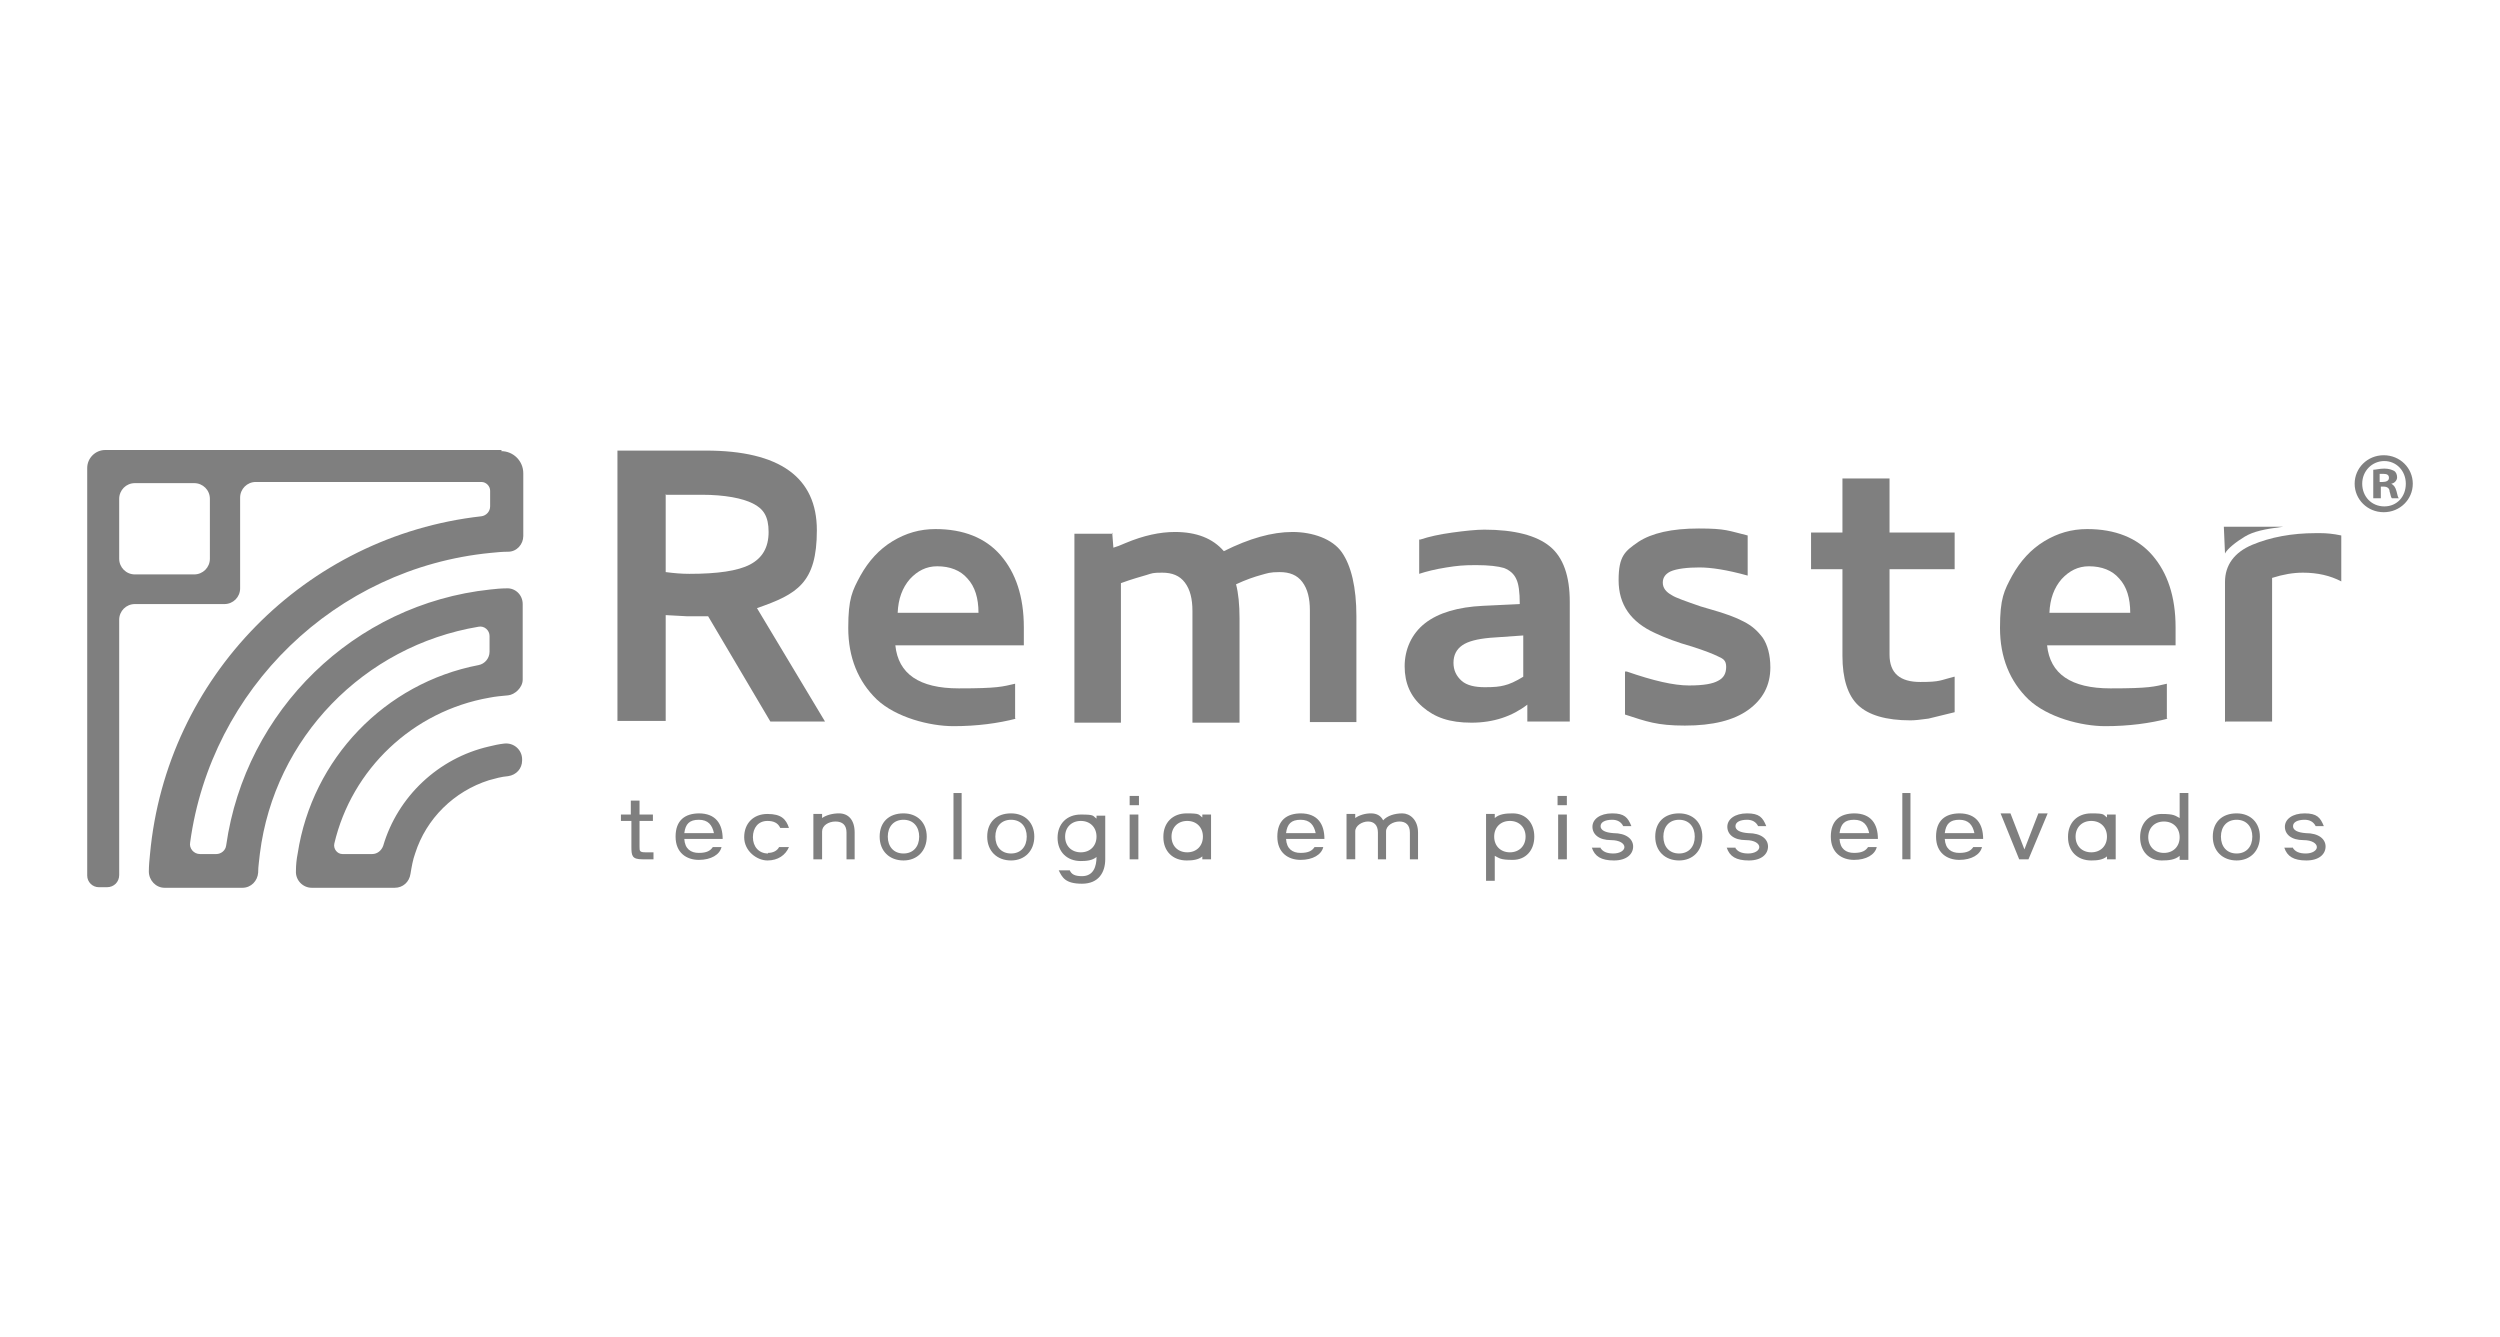 <svg xmlns="http://www.w3.org/2000/svg" id="Layer_1" viewBox="0 0 430 230"><defs><style>      .st0 {        fill: #7f7f7f;      }    </style></defs><path class="st0" d="M86.3,77.4H18.1c-1.7,0-3.1,1.4-3.1,3.1v70.1c0,1.1.9,2,2,2h1.4c1.2,0,2.1-.9,2.1-2.1v-43.9c0-1.5,1.2-2.7,2.7-2.7h15.4c1.5,0,2.7-1.2,2.7-2.7v-15.6c0-1.5,1.2-2.7,2.7-2.7h38.8c.8,0,1.5.7,1.5,1.5v2.7c0,.9-.7,1.6-1.5,1.7-30.3,3.4-54.2,27.7-57,58.1-.1,1-.2,2-.2,3,0,1.5,1.2,2.8,2.7,2.8h13.4c1.5,0,2.6-1.2,2.7-2.6,0-1.1.2-2.2.3-3.3,2.5-19.9,17.9-35.7,37.6-39,1-.2,1.9.6,1.9,1.6v2.7c0,1.1-.8,2.1-1.9,2.3-16.1,3.1-28.6,16.1-31.1,32.4-.2,1-.3,2-.3,3-.1,1.6,1.2,2.9,2.7,2.9h14.3c1.4,0,2.5-1,2.7-2.4.2-1.2.4-2.4.8-3.5,1.9-6,6.7-10.7,12.7-12.6,1.1-.3,2.1-.6,3.3-.7,1.4-.2,2.4-1.3,2.4-2.7v-.2c0-1.6-1.4-2.9-3.1-2.7-.9.1-1.8.3-2.6.5-8.7,2-15.7,8.6-18.2,17.1-.3.8-1,1.4-1.9,1.4h-5.1c-.9,0-1.6-.9-1.4-1.8,3-12.8,13.5-22.8,26.7-25.1,1-.2,2.1-.3,3.2-.4s2.5-1.3,2.5-2.7v-13c0-1.6-1.3-2.8-2.8-2.7-.9,0-1.9.1-2.8.2-23.4,2.5-42.1,20.8-45.4,44-.1.9-.9,1.5-1.7,1.5h-2.8c-1.1,0-1.9-1-1.7-2,3.6-26.4,25-47.2,51.7-49.8,1-.1,2-.2,3-.2,1.5,0,2.6-1.3,2.6-2.7v-10.8c0-2.1-1.7-3.8-3.8-3.8h0ZM33.4,98.8h-10.2c-1.5,0-2.7-1.2-2.7-2.7v-10.3c0-1.5,1.2-2.7,2.7-2.7h10.2c1.5,0,2.7,1.2,2.7,2.7v10.3c0,1.5-1.2,2.7-2.7,2.7Z"></path><g><g><path class="st0" d="M106.2,77.5h15.2c12.7,0,19.1,4.6,19.1,13.7s-3.4,11-10.3,13.4l11.7,19.5h-9.4l-10.7-18.1c-.3,0-1.5,0-3.6,0l-3.7-.2v18.2h-8.3v-46.5h0ZM114.5,85v13.4c1.5.2,2.8.3,4.1.3,4.8,0,8.3-.5,10.4-1.6,2.1-1.1,3.2-2.9,3.2-5.6s-.9-4-2.7-4.9-4.8-1.5-8.8-1.5h-6.1Z"></path><path class="st0" d="M174.8,123.6c-3.1.8-6.7,1.3-10.8,1.3s-9.9-1.5-13.2-4.6c-3.2-3.1-4.9-7.2-4.9-12.3s.7-6.4,2.1-9c1.4-2.5,3.2-4.5,5.5-5.9,2.3-1.4,4.7-2.1,7.4-2.1,4.8,0,8.6,1.5,11.2,4.5,2.6,3,4,7.1,4,12.4v3.1h-22.1c.5,4.9,4.1,7.4,10.9,7.4s7.5-.3,9.7-.8v6h0ZM161.2,97.4c-1.9,0-3.4.8-4.7,2.2-1.3,1.5-2,3.4-2.1,5.8h13.9c0-2.5-.6-4.5-1.9-5.9-1.2-1.4-3-2.1-5.2-2.1h0Z"></path><path class="st0" d="M191.3,91.6l.2,2.6.9-.3,1.2-.5c3.1-1.3,5.9-1.9,8.5-1.9,3.7,0,6.5,1.1,8.4,3.3,4.4-2.2,8.3-3.3,11.8-3.3s6.9,1.2,8.5,3.5,2.5,6,2.5,11v18.2h-8v-19.2c0-2.1-.4-3.7-1.3-4.9-.9-1.2-2.2-1.7-3.9-1.7s-2.1.2-3.2.5c-1.1.3-2.6.8-4.3,1.6.4,1.5.6,3.5.6,5.9v17.9h-8.1v-19.2c0-2.1-.4-3.7-1.3-4.9-.9-1.2-2.2-1.7-3.9-1.7s-1.7.1-2.7.4c-1,.3-2.5.7-4.4,1.4v24h-8v-32.5h6.6,0Z"></path><path class="st0" d="M244.3,92.8c1.5-.5,3.3-.9,5.5-1.2,2.2-.3,4.1-.5,5.5-.5,5.2,0,9,1,11.3,2.9,2.3,1.9,3.4,5.1,3.4,9.5v20.6h-7.3v-2.9c-2.6,2-5.8,3.1-9.6,3.1s-6.3-.9-8.4-2.7c-2.1-1.8-3.1-4.1-3.1-7s1.2-5.6,3.5-7.4c2.3-1.8,5.7-2.8,10-3l6.3-.3c0-2.1-.2-3.5-.6-4.3-.4-.9-1.1-1.5-2.1-1.9-1-.3-2.6-.5-4.8-.5s-3.2.1-5.1.4-3.5.7-4.7,1.1v-5.9h0ZM262,109.3l-5.7.4c-2.2.2-3.8.6-4.8,1.3-1,.7-1.5,1.7-1.5,3s.5,2.3,1.4,3.1,2.3,1.1,4,1.1,2.5-.1,3.3-.3c.9-.2,2-.7,3.3-1.5v-6.9h0Z"></path><path class="st0" d="M279.8,115.5c4.6,1.6,8.1,2.4,10.7,2.4s4.1-.3,5-.8c1-.5,1.4-1.3,1.4-2.4s-.5-1.4-1.4-1.8c-.8-.4-2.3-1-4.5-1.7-2.5-.7-4.6-1.5-6.3-2.3-4.2-1.9-6.3-4.9-6.3-9.1s1.1-5,3.4-6.6c2.3-1.5,5.7-2.3,10.4-2.3s5.1.4,8.4,1.2v6.9c-3.6-1-6.3-1.4-8.3-1.4s-3.9.2-5,.7c-.8.4-1.3,1-1.3,1.9s.5,1.6,1.6,2.2c.6.4,2.3,1,4.9,1.9l1.7.5c2.5.7,4.4,1.4,5.7,2.1,1.4.7,2.4,1.6,3.3,2.8.8,1.2,1.3,2.9,1.3,5.1,0,3.1-1.3,5.5-3.8,7.3-2.5,1.8-6.1,2.7-10.9,2.7s-6.6-.7-10.3-1.9v-7.4h0Z"></path><path class="st0" d="M336.2,116.4v6.1l-4.5,1.1c-1.4.2-2.4.3-3.1.3-4.2,0-7.2-.9-9-2.6-1.8-1.7-2.7-4.6-2.7-8.5v-14.9h-5.4v-6.3h5.4v-9.3h8.1v9.3h11.2v6.3h-11.2v14.7c0,3.2,1.8,4.7,5.3,4.7s3.4-.3,5.8-.9h0Z"></path><path class="st0" d="M372.9,123.6c-3.1.8-6.7,1.3-10.8,1.3s-9.9-1.5-13.2-4.6c-3.2-3.1-4.9-7.2-4.9-12.3s.7-6.4,2.1-9c1.4-2.5,3.2-4.5,5.5-5.9,2.3-1.4,4.7-2.1,7.4-2.1,4.8,0,8.6,1.5,11.2,4.5s4,7.1,4,12.4v3.1h-22.1c.5,4.9,4.1,7.4,10.9,7.4s7.5-.3,9.7-.8v6h0ZM359.3,97.4c-1.9,0-3.4.8-4.7,2.2-1.3,1.5-2,3.4-2.1,5.8h13.9c0-2.5-.6-4.5-1.9-5.9-1.2-1.4-3-2.1-5.2-2.1h0Z"></path><path class="st0" d="M382.6,90.6h10.1c-3.2.4-5.1.8-6.6,1.7-1.5.9-3,2.1-3.4,2.9l-.2-4.6h0Z"></path><path class="st0" d="M382.8,124.1h8v-24.7c1.9-.6,3.6-.9,5.3-.9,2.5,0,4.7.5,6.6,1.5v-7.9c-1.4-.3-2.6-.4-3.6-.4h-.8c-4.1,0-7.8.7-10.9,2s-4.7,3.5-4.7,6.4v24.1h0Z"></path></g><g><path class="st0" d="M106.7,140.1h1.8v-2.4h1.5v2.4h2.3v1.1h-2.3v4.4c0,.8,0,1,1.1,1h1.3v1.2h-1.9c-1.8,0-1.9-.6-1.9-2.2v-4.4h-1.8v-1.1h0Z"></path><path class="st0" d="M120.2,139.9c2.9,0,4.1,1.8,4.1,4.4h-6.6c.1,1.7,1.1,2.4,2.5,2.4s2-.4,2.4-1h1.5c-.3,1.3-1.8,2.2-3.9,2.2s-4-1.2-4-4,1.6-4,4.1-4ZM117.7,143.3h5.1c-.3-1.4-1-2.3-2.6-2.3s-2.3.7-2.5,2.3h0Z"></path><path class="st0" d="M132.1,146.7c.9,0,1.6-.4,1.9-1h1.7c-.6,1.4-1.9,2.3-3.7,2.3s-4-1.6-4-4,1.6-4,4-4,3.2.9,3.7,2.4h-1.5c-.4-.9-1.2-1.2-2.2-1.2-1.6,0-2.5,1.2-2.5,2.8s1,2.8,2.6,2.8h0Z"></path><path class="st0" d="M139.9,147.8v-7.8h1.5v.7c.7-.5,1.8-.8,2.9-.8,1.6,0,2.7,1.1,2.7,3.3v4.6h-1.4v-4.6c0-1.3-.7-1.9-1.9-1.9s-2.3.7-2.3,1.7v4.8h-1.5,0Z"></path><path class="st0" d="M155.4,139.9c2.4,0,4,1.6,4,4s-1.6,4.1-4,4.1-4.1-1.6-4.1-4.1,1.6-4,4.1-4h0ZM155.4,146.8c1.7,0,2.7-1.2,2.7-2.9s-1-2.9-2.7-2.9-2.7,1.2-2.7,2.9,1,2.9,2.7,2.9Z"></path><path class="st0" d="M164,136.4h1.4v11.4h-1.4v-11.4Z"></path><path class="st0" d="M173.9,139.9c2.4,0,4,1.6,4,4s-1.6,4.1-4,4.1-4.1-1.6-4.1-4.1,1.6-4,4.1-4h0ZM173.9,146.8c1.7,0,2.7-1.2,2.7-2.9s-1-2.9-2.7-2.9-2.7,1.2-2.7,2.9,1,2.9,2.7,2.9Z"></path><path class="st0" d="M190.1,147.8c0,2.2-1.1,4.2-4,4.2s-3.4-1.1-4-2.3h1.9c.3.7.9,1,2.1,1,2,0,2.5-1.7,2.5-3.3-.7.6-1.7.7-2.7.7-2.4,0-4-1.6-4-4s1.6-4,4-4,2,.2,2.7.7v-.5h1.5v7.7h0ZM188.6,143.9c0-1.6-1.1-2.7-2.7-2.7s-2.7,1.1-2.7,2.7,1.1,2.7,2.7,2.7,2.7-1.1,2.7-2.7Z"></path><path class="st0" d="M195.9,136.9v1.6h-1.6s0-1.5,0-1.6c.2,0,1.6,0,1.6,0ZM195.8,140.1v7.7h-1.5v-7.7h1.5Z"></path><path class="st0" d="M200.1,143.9c0-2.4,1.6-4,4-4s2,.2,2.7.7v-.5h1.5v7.7h-1.5v-.5c-.7.6-1.7.7-2.7.7-2.4,0-4-1.6-4-4h0ZM204.2,146.6c1.6,0,2.7-1.1,2.7-2.7s-1.1-2.7-2.7-2.7-2.7,1.1-2.7,2.7,1.1,2.7,2.7,2.7Z"></path><path class="st0" d="M223.7,139.9c2.9,0,4.1,1.8,4.1,4.4h-6.6c.1,1.7,1.1,2.4,2.5,2.4s2-.4,2.4-1h1.5c-.3,1.3-1.8,2.2-3.9,2.2s-4-1.2-4-4,1.6-4,4.1-4h0ZM221.2,143.3h5.1c-.3-1.4-1-2.3-2.6-2.3s-2.3.7-2.5,2.3Z"></path><path class="st0" d="M233.1,140v.7c.7-.5,1.7-.8,2.7-.8s1.7.4,2.1,1.2c.7-.8,2-1.2,3.3-1.2s2.7,1.1,2.7,3.3v4.6h-1.4v-4.6c0-1.3-.7-1.9-1.8-1.9s-2.3.7-2.3,1.7v4.8h.1c0,0-1.6,0-1.6,0h0c0,0,.1,0,.1,0v-4.6c0-1.3-.7-1.9-1.7-1.9s-2.2.7-2.2,1.7v4.8h-1.5v-7.8h1.5Z"></path><path class="st0" d="M257.1,140.1v.6c.8-.7,1.9-.8,3.1-.8,2.2,0,3.7,1.6,3.7,4s-1.5,4-3.7,4-2.3-.3-3.1-.7v4.3h-1.5v-11.5h1.5ZM259.7,146.6c1.6,0,2.7-1.1,2.7-2.7s-1.1-2.7-2.7-2.7-2.7,1.1-2.7,2.7,1.1,2.7,2.7,2.7Z"></path><path class="st0" d="M269.5,136.9v1.6h-1.6s0-1.5,0-1.6c.2,0,1.6,0,1.6,0ZM269.5,140.1v7.7h-1.5v-7.7h1.5Z"></path><path class="st0" d="M275.2,145.7c.4.8,1.2,1.1,2.3,1.1s1.9-.5,1.9-1.1-.8-1.2-2.3-1.2c-2.1,0-3.2-1-3.2-2.3s1.3-2.3,3.4-2.3,2.7.7,3.3,2.2h-1.4c-.4-.8-1.1-1.1-1.9-1.1-1.2,0-2,.4-2,1.1s.8,1.1,2.2,1.2c2.2,0,3.4,1,3.4,2.3s-1.1,2.4-3.3,2.4-3.3-.7-3.8-2.2h1.5,0Z"></path><path class="st0" d="M288.8,139.9c2.4,0,4,1.6,4,4s-1.6,4.1-4,4.1-4.1-1.6-4.1-4.1,1.6-4,4.1-4h0ZM288.8,146.8c1.7,0,2.7-1.2,2.7-2.9s-1-2.9-2.7-2.9-2.7,1.2-2.7,2.9,1,2.9,2.7,2.9Z"></path><path class="st0" d="M298.4,145.7c.4.8,1.2,1.1,2.3,1.1s1.9-.5,1.9-1.1-.8-1.2-2.3-1.2c-2.1,0-3.2-1-3.2-2.3s1.3-2.3,3.4-2.3,2.7.7,3.3,2.2h-1.4c-.4-.8-1.1-1.1-1.9-1.1-1.2,0-2,.4-2,1.1s.8,1.1,2.2,1.2c2.2,0,3.4,1,3.4,2.3s-1.1,2.4-3.3,2.4-3.3-.7-3.8-2.2h1.5,0Z"></path><path class="st0" d="M318.9,139.9c2.9,0,4.1,1.8,4.1,4.4h-6.6c.1,1.7,1.1,2.4,2.5,2.4s2-.4,2.4-1h1.5c-.3,1.3-1.8,2.2-3.9,2.2s-4-1.2-4-4,1.6-4,4.1-4h0ZM316.4,143.3h5.1c-.3-1.4-1-2.3-2.6-2.3s-2.3.7-2.5,2.3Z"></path><path class="st0" d="M327.2,136.4h1.4v11.4h-1.4v-11.4Z"></path><path class="st0" d="M337,139.9c2.9,0,4.1,1.8,4.1,4.4h-6.6c.1,1.7,1.1,2.4,2.5,2.4s2-.4,2.4-1h1.5c-.3,1.3-1.8,2.2-3.9,2.2s-4-1.2-4-4,1.6-4,4.1-4ZM334.5,143.3h5.1c-.3-1.4-1-2.3-2.6-2.3s-2.3.7-2.5,2.3h0Z"></path><path class="st0" d="M344.2,139.9h1.6l2.4,6.2,2.4-6.2h1.6l-3.3,7.9h-1.6l-3.2-7.9h0Z"></path><path class="st0" d="M355.7,143.9c0-2.4,1.6-4,4-4s2,.2,2.7.7v-.5h1.5v7.7h-1.5v-.5c-.7.6-1.7.7-2.7.7-2.4,0-4-1.6-4-4h0ZM359.7,146.6c1.6,0,2.7-1.1,2.7-2.7s-1.1-2.7-2.7-2.7-2.7,1.1-2.7,2.7,1.1,2.7,2.7,2.7Z"></path><path class="st0" d="M374.9,147.8v-.6c-.8.7-1.9.8-3.1.8-2.2,0-3.7-1.6-3.7-4s1.5-4,3.7-4,2.3.3,3.1.7v-4.3h1.5v11.5h-1.5ZM372.2,141.3c-1.6,0-2.7,1.1-2.7,2.7s1.1,2.7,2.7,2.7,2.7-1.1,2.7-2.7-1.1-2.7-2.7-2.7Z"></path><path class="st0" d="M384.7,139.9c2.4,0,4,1.6,4,4s-1.6,4.1-4,4.1-4.1-1.6-4.1-4.1,1.6-4,4.1-4h0ZM384.7,146.8c1.7,0,2.7-1.2,2.7-2.9s-1-2.9-2.7-2.9-2.7,1.2-2.7,2.9,1,2.9,2.7,2.9Z"></path><path class="st0" d="M394.3,145.7c.4.8,1.2,1.1,2.3,1.1s1.9-.5,1.9-1.1-.8-1.2-2.3-1.2c-2.1,0-3.2-1-3.2-2.3s1.3-2.3,3.4-2.3,2.7.7,3.3,2.2h-1.4c-.4-.8-1.1-1.1-1.9-1.1-1.2,0-2,.4-2,1.1s.8,1.1,2.2,1.2c2.2,0,3.4,1,3.4,2.3s-1.1,2.4-3.3,2.4-3.3-.7-3.8-2.2h1.5,0Z"></path></g><path class="st0" d="M415,83.2c0,2.7-2.2,4.9-5,4.9s-5-2.2-5-4.9,2.2-4.9,5-4.9,5,2.2,5,4.9ZM406.3,83.2c0,2.2,1.6,3.9,3.8,3.9s3.7-1.7,3.7-3.9-1.6-3.9-3.7-3.9-3.8,1.7-3.8,3.9h0ZM409.3,85.7h-1.1v-4.9c.4,0,1.1-.2,1.9-.2s1.3.2,1.7.4c.3.2.5.6.5,1.1s-.4,1-1,1.1h0c.5.3.7.6.9,1.3.2.7.2,1,.4,1.2h-1.2c-.2-.2-.2-.6-.4-1.2,0-.5-.4-.8-1-.8h-.5v2h0ZM409.3,82.9h.5c.6,0,1.1-.2,1.1-.7s-.3-.7-1-.7-.5,0-.6,0v1.4h0Z"></path></g></svg>